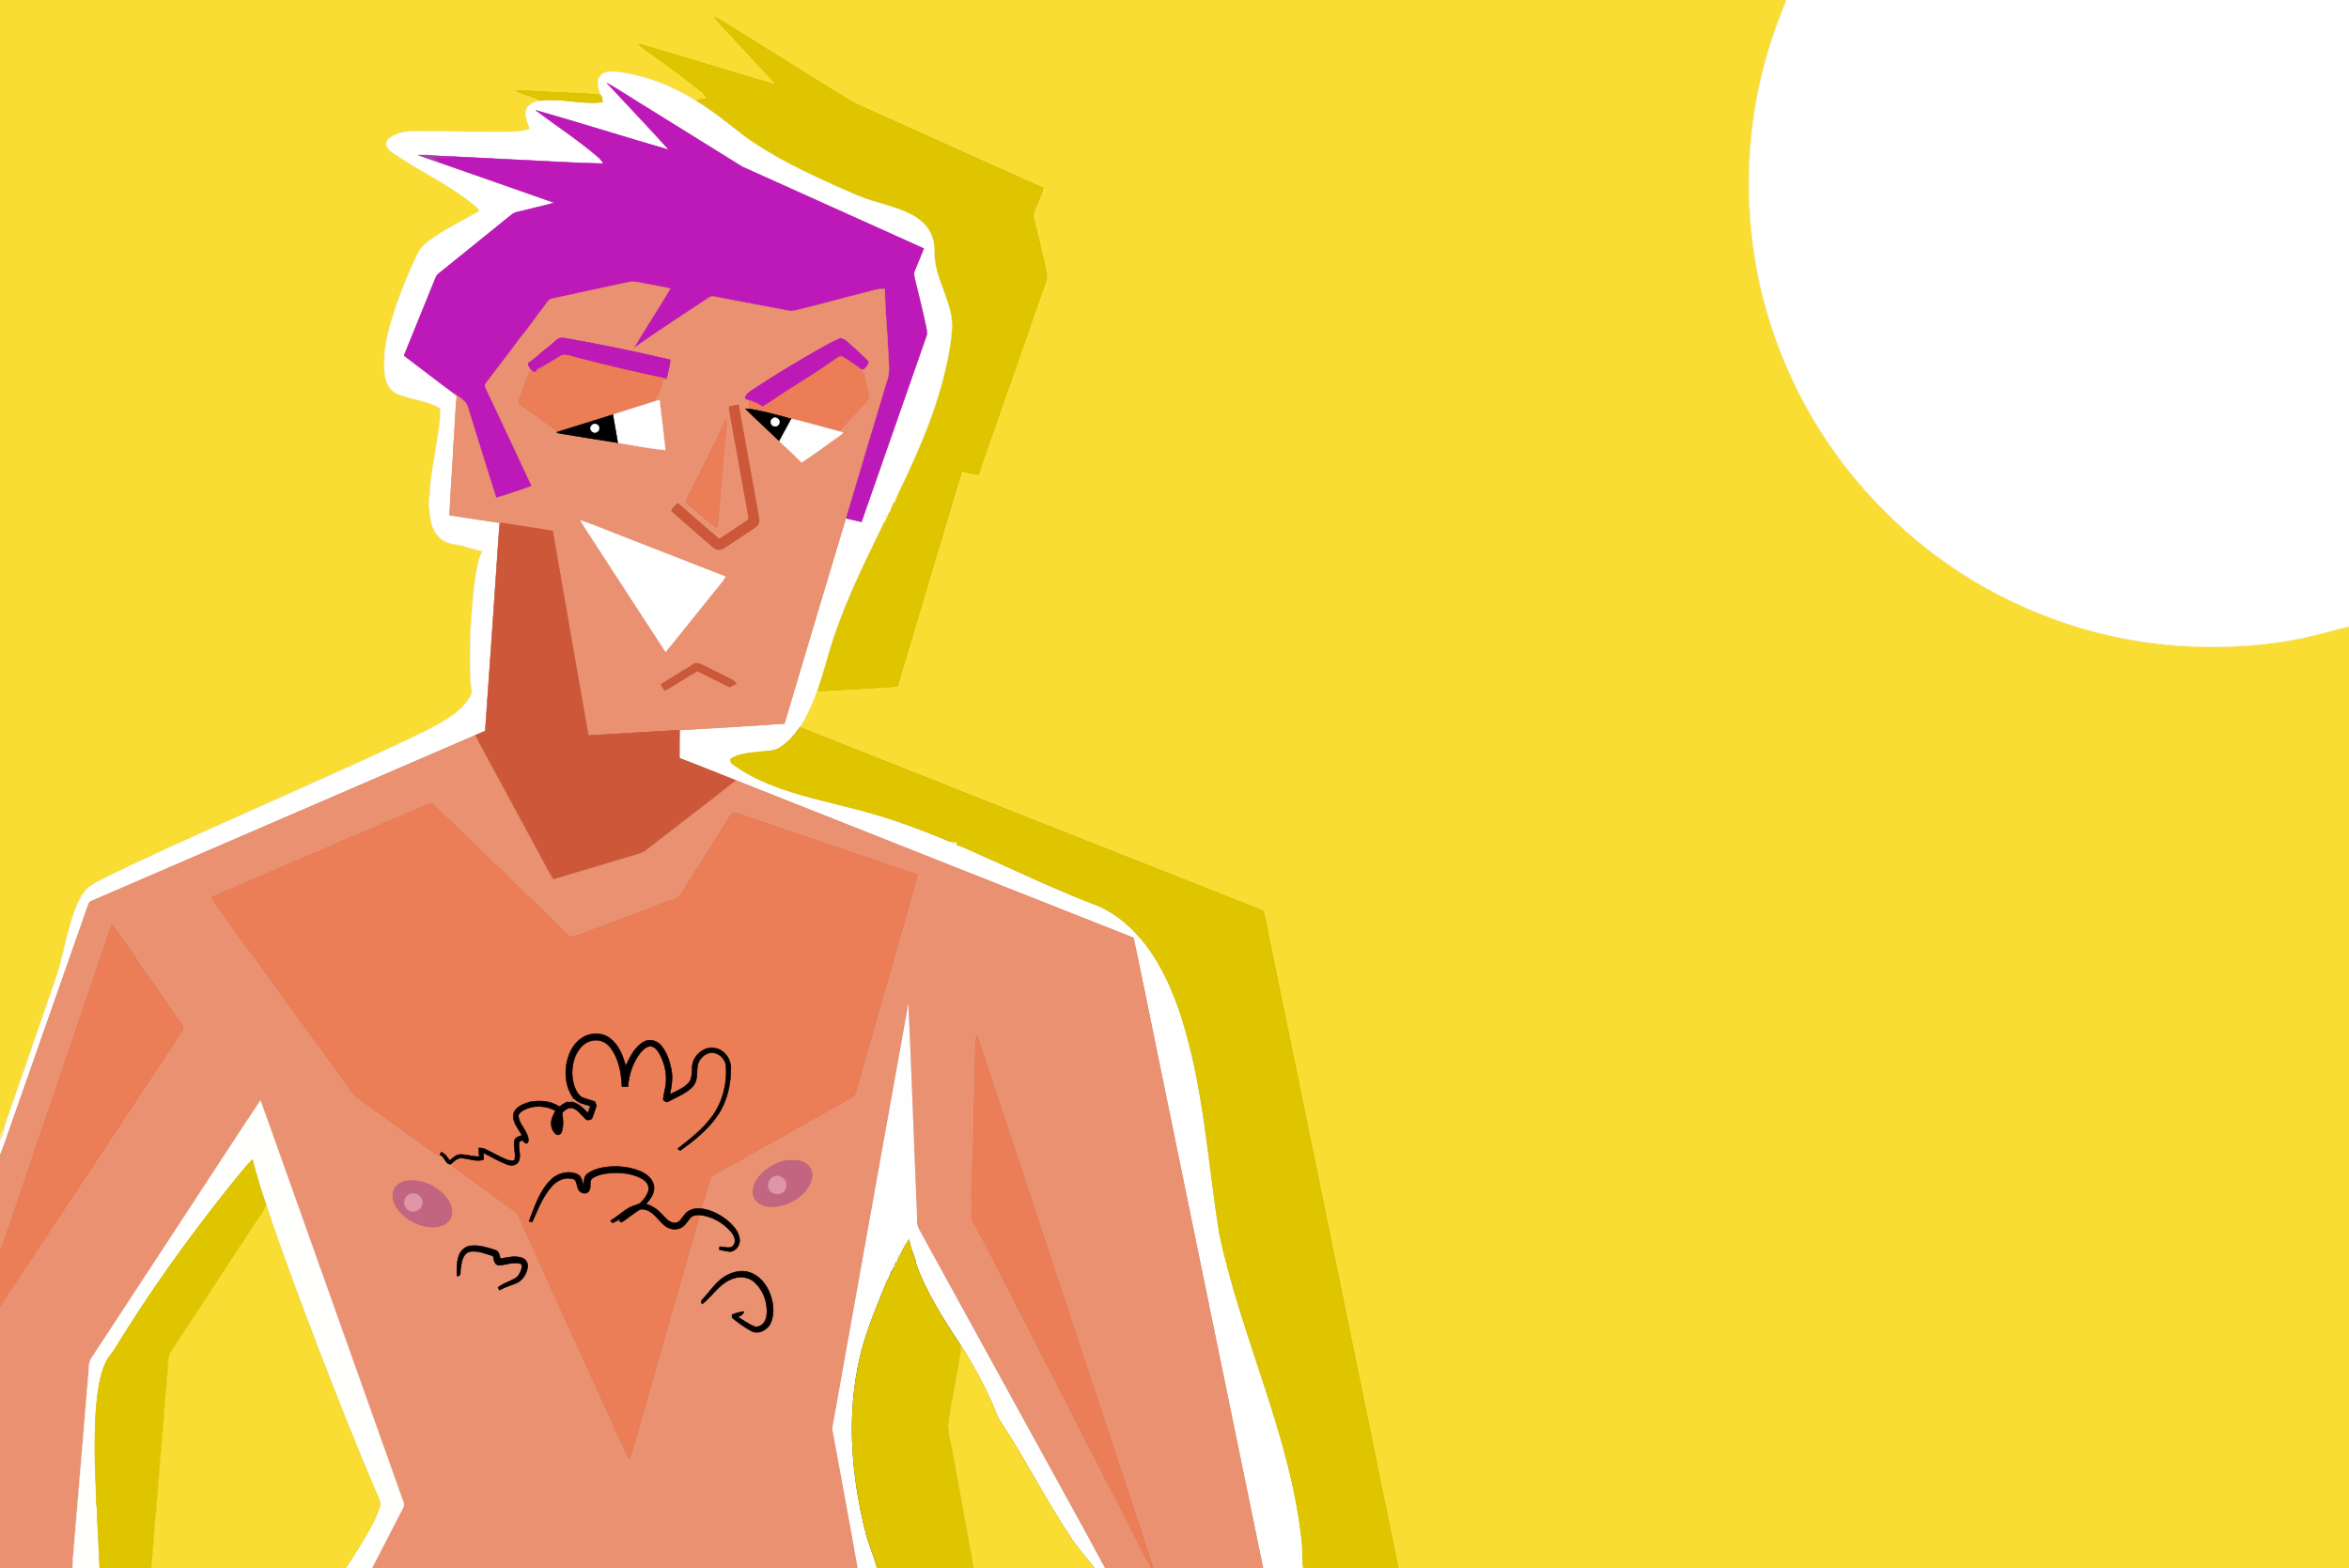 <?xml version="1.0" encoding="utf-8"?>

<!DOCTYPE svg PUBLIC "-//W3C//DTD SVG 1.1//EN" "http://www.w3.org/Graphics/SVG/1.1/DTD/svg11.dtd">
<svg version="1.1" id="Layer_1" xmlns="http://www.w3.org/2000/svg" xmlns:xlink="http://www.w3.org/1999/xlink" x="0px" y="0px"
	 viewBox="0 0 1920 1282" enable-background="new 0 0 1920 1282" xml:space="preserve">
<rect x="0" y="0" width="1920" height="1282" fill="#333333" stroke="none"/>
<g>
	<path fill="#F9DD33" stroke="#F9DD33" stroke-width="0.4" d="M0,0h1460.19c-6.7,16.82-13.07,33.81-17.64,51.35
		c-13.65,50.56-16.58,103.95-8.75,155.7c11.72,78.72,49.27,153.38,105.63,209.58C1609.1,487.89,1708.25,529.55,1807.97,528.62
		c24.79,0.34,49.57-2.13,73.88-6.96c12.8-2.84,25.39-6.56,38.15-9.6V1282h-777.05c-34.32-167.99-68.86-335.94-103.3-503.91
		c-2.5-11.15-4.16-22.5-7.17-33.54c-81.76-32.21-163.37-64.79-245.15-96.97c-44.47-17.9-89.19-35.2-133.67-53.1
		c6.49-10.1,11.16-21.26,15.07-32.57c0.03,0.76,0.1,2.27,0.14,3.03c15.73-0.65,31.44-1.82,47.16-2.69
		c5.86-0.44,11.78-0.39,17.59-1.43c10.35-34.99,20.9-69.92,31.32-104.89c7.23-23.54,13.88-47.26,21.28-70.75
		c4.47,0.99,8.92,2.1,13.47,2.73c17.68-50.4,35.17-100.87,52.86-151.27c1.04-3.23,2.55-6.36,3.08-9.74
		c0.17-3.06-0.74-6.05-1.32-9.03c-3.05-13.33-6.3-26.62-9.5-39.91c-1.03-3.19,0.93-6.17,2.08-9.03c2.08-5.01,4.48-9.92,5.85-15.19
		c-51.71-23.01-103.23-46.5-154.88-69.62c-27.9-16.99-55.44-34.56-83.27-51.67c-10.24-6.15-20-13.12-30.62-18.6
		c5.29,7.63,12.45,13.67,18.49,20.69c4.45,5.22,9.6,9.8,14.03,15.06c5.73,6.55,12.14,12.49,17.57,19.32
		c-6.18-1.09-12.05-3.33-18.07-4.98c-21.43-6.55-42.94-12.84-64.38-19.35c-10.01-2.71-19.75-6.46-29.91-8.56
		c4.71,4.55,10.41,7.85,15.69,11.66c12.23,9.05,24.68,17.82,36.35,27.58c1.94,1.53,3.31,3.6,4.45,5.75
		c-3.04,0.43-6.6-0.51-9.12,1.64c-20.2-12.88-43.19-21.66-67.09-24.15c-4.32-0.31-9.63,0.52-12.05,4.55
		c-2.76,4.64-0.53,10.13,1.25,14.7c-12.34-1.63-24.81-1.55-37.21-2.32c-10.71-0.26-21.41-1.7-32.13-1.15
		c6.3,3.33,13.67,4.1,19.73,7.94c-4.38,1.1-10.22,2.64-11.42,7.67c-1.79,5.42,1.56,10.49,2.77,15.63c-3.88,1.21-7.88,2.1-11.95,2.09
		c-28,0.53-56-0.39-84-0.18c-6.48-0.07-13.1,1.6-18.47,5.31c-2.47,1.67-3.88,5.25-1.81,7.81c3.41,4.63,8.85,7.05,13.48,10.22
		c19.51,12.58,40.83,22.57,58.52,37.8c1.21,1.18,2.92,2.24,3.04,4.1c-12.49,7.24-25.61,13.49-37.56,21.64
		c-4.75,3.4-9.73,7.04-12.42,12.39c-6.84,14.01-12.78,28.46-17.91,43.19c-4.25,12.75-8.19,25.75-9.52,39.17
		c-0.01,9.04-1.57,18.98,3.66,26.99c2.08,3.98,6.31,6,10.38,7.35c10.38,3.28,21.51,4.68,31.12,10.09c0.68,3.12,0.25,6.36,0.11,9.53
		c-1.88,18.13-5.95,35.96-7.91,54.08c-0.07,5.32-1.09,10.59-1.08,15.91c0.86,9.05,1.36,19.34,8.4,26.03
		c4.74,5.14,12.02,5.87,18.54,6.81c5.56,2.13,11.35,3.43,17.16,4.7c-3.39,4.77-4.11,10.72-5.16,16.33c-3,16.56-3.76,33.4-5.03,50.15
		c-0.24,12.98-0.38,25.97,0.08,38.95c0.03,3.72,1.46,7.37,0.96,11.1c-5.02,10.72-14.97,17.95-24.99,23.66
		c-17.19,9.68-35.3,17.59-53.13,25.99c-39.11,17.86-78.42,35.28-117.64,52.88c-35.59,16.05-71.34,31.78-106.28,49.2
		c-4.82,2.57-10.03,4.87-13.64,9.13c-4.19,4.84-6.68,10.84-8.87,16.79c-7.02,18.95-9.41,39.23-16.38,58.19
		c-13.65,39.22-27.19,78.47-40.8,117.7c-1.35,2.46-2.73,4.9-3.82,7.5V0z"/>
	<path fill="#FFFFFF" stroke="#FFFFFF" stroke-width="0.4" d="M1460.19,0H1920v512.06c-12.76,3.04-25.35,6.76-38.15,9.6
		c-24.31,4.83-49.09,7.3-73.88,6.96c-99.72,0.93-198.87-40.73-268.54-111.99c-56.36-56.2-93.91-130.86-105.63-209.58
		c-7.83-51.75-4.9-105.14,8.75-155.7C1447.12,33.81,1453.49,16.82,1460.19,0z"/>
	<path fill="#DFC500" stroke="#DFC500" stroke-width="0.4" d="M583.97,13.85c10.62,5.48,20.38,12.45,30.62,18.6
		c27.83,17.11,55.37,34.68,83.27,51.67c51.65,23.12,103.17,46.61,154.88,69.62c-1.37,5.27-3.77,10.18-5.85,15.19
		c-1.15,2.86-3.11,5.84-2.08,9.03c3.2,13.29,6.45,26.58,9.5,39.91c0.58,2.98,1.49,5.97,1.32,9.03c-0.53,3.38-2.04,6.51-3.08,9.74
		c-17.69,50.4-35.18,100.87-52.86,151.27c-4.55-0.63-9-1.74-13.47-2.73c-7.4,23.49-14.05,47.21-21.28,70.75
		c-10.42,34.97-20.97,69.9-31.32,104.89c-5.81,1.04-11.73,0.99-17.59,1.43c-15.72,0.87-31.43,2.04-47.16,2.69
		c-0.04-0.76-0.11-2.27-0.14-3.03c3.44-9.87,6.19-19.94,9.1-29.97c9.71-32.52,24.31-63.27,39.16-93.7c2.02-4.31,4.51-8.42,5.9-13
		c0.04,0.44,0.09,0.88,0.16,1.33c1.58-2.97,2.98-6.02,3.87-9.29c0.05,0.43,0.11,0.87,0.19,1.31c1.08-3.19,2.58-6.22,3.76-9.38
		c0.09,0.48,0.17,0.97,0.26,1.47c3.38-9.62,8.69-18.44,12.63-27.84c10.46-22.93,19.96-46.39,26.45-70.78
		c3.83-14.75,7.17-29.76,7.91-45.03c0.21-19.17-11.81-35.52-14.01-54.24c-0.93-5.93,0.19-12.12-1.85-17.88
		c-2.25-8.36-8.86-14.75-16.21-18.88c-10.37-5.66-21.95-8.37-33.14-11.86c-9.86-2.91-19.12-7.46-28.54-11.5
		c-26.23-11.81-52.45-24.26-75.86-41.15c-12.85-10.01-25.5-20.37-39.44-28.86c2.52-2.15,6.08-1.21,9.12-1.64
		c-1.14-2.15-2.51-4.22-4.45-5.75c-11.67-9.76-24.12-18.53-36.35-27.58c-5.28-3.81-10.98-7.11-15.69-11.66
		c10.16,2.1,19.9,5.85,29.91,8.56c21.44,6.51,42.95,12.8,64.38,19.35c6.02,1.65,11.89,3.89,18.07,4.98
		c-5.43-6.83-11.84-12.77-17.57-19.32c-4.43-5.26-9.58-9.84-14.03-15.06C596.42,27.52,589.26,21.48,583.97,13.85z"/>
	<path fill="#FFFFFF" stroke="#FFFFFF" stroke-width="0.4" d="M489.93,63.06c2.42-4.03,7.73-4.86,12.05-4.55
		c23.9,2.49,46.89,11.27,67.09,24.15c13.94,8.49,26.59,18.85,39.44,28.86c23.41,16.89,49.63,29.34,75.86,41.15
		c9.42,4.04,18.68,8.59,28.54,11.5c11.19,3.49,22.77,6.2,33.14,11.86c7.35,4.13,13.96,10.52,16.21,18.88
		c2.04,5.76,0.92,11.95,1.85,17.88c2.2,18.72,14.22,35.07,14.01,54.24c-0.74,15.27-4.08,30.28-7.91,45.03
		c-6.49,24.39-15.99,47.85-26.45,70.78c-3.94,9.4-9.25,18.22-12.63,27.84c-0.09-0.5-0.17-0.99-0.26-1.47
		c-1.18,3.16-2.68,6.19-3.76,9.38c-0.08-0.44-0.14-0.88-0.19-1.31c-0.89,3.27-2.29,6.32-3.87,9.29c-0.07-0.45-0.12-0.89-0.16-1.33
		c-1.39,4.58-3.88,8.69-5.9,13c-14.85,30.43-29.45,61.18-39.16,93.7c-2.91,10.03-5.66,20.1-9.1,29.97
		c-3.91,11.31-8.58,22.47-15.07,32.57c-4.38,6.51-9.65,12.65-16.42,16.77c-4.53,2.87-10.08,2.66-15.22,3.22
		c-8.42,1.12-17.46,1.21-24.87,5.92c0.27,1.38-0.1,3.2,1.42,3.98c12.15,9.16,26.21,15.43,40.49,20.49
		c20.57,7.12,41.9,11.68,62.94,17.16c24.89,6.5,49.14,15.31,72.82,25.33c2.38,1.1,5.05,0.87,7.61,1.11
		c0.01,0.77-0.13,1.55-0.68,2.13c3.92,0.99,7.5,2.91,11.21,4.49c32.9,14.4,65.25,30.11,98.73,43.16
		c18.42,6.16,33.68,19.44,45.31,34.7c13.09,17.37,21.82,37.58,28.59,58.14c18.22,57.21,21.65,117.54,30.96,176.51
		c8.89,42.85,23.58,84.17,37.04,125.72c13.69,41.96,26.31,84.65,30.72,128.72c0.57,6.57-0.23,13.24,1.07,19.76
		l-1.5,0.21h-31.52c-28.72-138.98-57.04-278.06-85.63-417.08c-6.81-32.74-13.24-65.57-20.27-98.26
		c-108.3-42.79-216.56-85.71-324.81-128.65c-15.4-6.04-30.7-12.31-46.16-18.17c-0.04-7.7-0.04-15.4,0.4-23.09
		c28.43-1.65,56.87-3.26,85.27-5.3c16.59-55.97,33.35-111.9,50.17-167.8c4.25,1,8.51,2.01,12.8,2.93
		c17.72-50.76,35.45-101.53,53.17-152.3c0.69-2.09,0.1-4.31-0.24-6.41c-2.82-13.37-6.19-26.62-9.37-39.9
		c-0.51-2.23-1-4.66-0.02-6.84c2.38-6.02,5.05-11.92,7.39-17.96c-49.43-22.3-98.9-44.53-148.33-66.79
		c-28.61-17.69-57.13-35.52-85.71-53.25c-8.33-5.03-16.39-10.48-24.88-15.23c16.85,18.26,34.08,36.17,50.71,54.63
		c-36.36-10.49-72.43-21.99-108.83-32.33c16.88,12.73,34.69,24.28,50.75,38.07c1.87,1.52,3.32,3.45,4.58,5.5
		c-24.13-0.38-48.22-2.15-72.34-3.17c-21.77-1.09-43.53-2.31-65.31-3.25c-4.55-0.66-9.17-0.64-13.76-0.62
		c5.47,2.21,11.09,4.02,16.68,5.9c31.52,11.12,63.15,21.93,94.64,33.14c-10.31,2.89-20.79,5.09-31.16,7.74
		c-1.35,0.34-2.61,0.98-3.7,1.83c-19.93,16.12-39.85,32.25-59.82,48.32c-2.23,1.71-2.89,4.58-3.96,7.03
		c-8.06,20.01-16.31,39.94-24.36,59.96c13.56,10.21,26.92,20.7,40.59,30.77c0.86,0.82,1.72,1.67,2.57,2.52
		c-1.5,12.94-1.46,26.01-2.68,38.98c-0.76,19.43-2.54,38.8-3.26,58.23c13.5,1.92,26.94,4.16,40.42,6.11
		c0.1,1.27,0.18,2.54,0.25,3.83c-3.82,55.48-7.53,110.97-11.52,166.44c-2.74,1.19-5.48,2.38-8.22,3.56
		c-104.63,45.3-209.34,90.39-313.97,135.66c-1.38,0.49-1.87,1.93-2.34,3.18c-21.12,60.31-42.31,120.6-63.46,180.91
		c-2.94,7.89-5.28,16-8.64,23.73v-12.95c2.08-3.35,3.38-7.08,3.82-10.99c13.61-39.23,27.15-78.48,40.8-117.7
		c6.97-18.96,9.36-39.24,16.38-58.19c2.19-5.95,4.68-11.95,8.87-16.79c3.61-4.26,8.82-6.56,13.64-9.13
		c34.94-17.42,70.69-33.15,106.28-49.2c39.22-17.6,78.53-35.02,117.64-52.88c17.83-8.4,35.94-16.31,53.13-25.99
		c10.02-5.71,19.97-12.94,24.99-23.66c0.5-3.73-0.93-7.38-0.96-11.1c-0.46-12.98-0.32-25.97-0.08-38.95
		c1.27-16.75,2.03-33.59,5.03-50.15c1.05-5.61,1.77-11.56,5.16-16.33c-5.81-1.27-11.6-2.57-17.16-4.7
		c-6.52-0.94-13.8-1.67-18.54-6.81c-7.04-6.69-7.54-16.98-8.4-26.03c-0.01-5.32,1.01-10.59,1.08-15.91
		c1.96-18.12,6.03-35.95,7.91-54.08c0.14-3.17,0.57-6.41-0.11-9.53c-9.61-5.41-20.74-6.81-31.12-10.09
		c-4.07-1.35-8.3-3.37-10.38-7.35c-5.23-8.01-3.67-17.95-3.66-26.99c1.33-13.42,5.27-26.42,9.52-39.17
		c5.13-14.73,11.07-29.18,17.91-43.19c2.69-5.35,7.67-8.99,12.42-12.39c11.95-8.15,25.07-14.4,37.56-21.64
		c-0.12-1.86-1.83-2.92-3.04-4.1c-17.69-15.23-39.01-25.22-58.52-37.8c-4.63-3.17-10.07-5.59-13.48-10.22
		c-2.07-2.56-0.66-6.14,1.81-7.81c5.37-3.71,11.99-5.38,18.47-5.31c28-0.21,56,0.71,84,0.18c4.07,0.01,8.07-0.88,11.95-2.09
		c-1.21-5.14-4.56-10.21-2.77-15.63c1.2-5.03,7.04-6.57,11.42-7.67c17.01-2.29,33.93,3.35,50.95,1.2c-0.2-1.94-0.54-3.88-1.34-5.67
		C489.4,73.19,487.17,67.7,489.93,63.06 M724.01,421.14l-0.54,0.81C723.87,424.42,726.27,420.99,724.01,421.14 M778.49,689.17
		l0.18,0.93C780.55,691.66,780.15,687.65,778.49,689.17z"/>
	<path fill="#BD19B8" stroke="#BD19B8" stroke-width="0.4" d="M496.14,67.9c8.49,4.75,16.55,10.2,24.88,15.23
		c28.58,17.73,57.1,35.56,85.71,53.25c49.43,22.26,98.9,44.49,148.33,66.79c-2.34,6.04-5.01,11.94-7.39,17.96
		c-0.98,2.18-0.49,4.61,0.02,6.84c3.18,13.28,6.55,26.53,9.37,39.9c0.34,2.1,0.93,4.32,0.24,6.41
		c-17.72,50.77-35.45,101.54-53.17,152.3c-4.29-0.92-8.55-1.93-12.8-2.93c10.99-37.13,22.1-74.23,33.25-111.31
		c3.25-7.73,1.65-16.25,1.38-24.35c-0.66-17.21-2.67-34.35-2.72-51.59c-5.25-0.66-10.26,1.32-15.27,2.53
		c-18.92,4.71-37.67,10.07-56.62,14.65c-2.4,0.58-4.91,0.93-7.34,0.38c-20.21-3.86-40.44-7.62-60.64-11.51
		c-2.97-0.67-5.2,1.89-7.52,3.27c-19.34,12.93-38.97,25.44-57.88,38.99c9.59-16.46,20.15-32.34,29.88-48.72
		c-6.53-1.68-13.22-2.6-19.82-3.96c-4.95-0.81-9.99-2.6-15-1.2c-20.31,4.53-40.7,8.69-61.02,13.17
		c-4.02,0.34-5.41,4.59-7.74,7.22c-6.32,7.77-11.65,16.28-18.16,23.89c-9.43,12.85-19.29,25.36-28.86,38.1
		c-1.37,1.29-0.76,2.97-0.01,4.41c12.46,26.54,25.04,53.04,37.36,79.64c-4.64,2-9.5,3.39-14.28,4.99
		c-4.94,1.61-9.77,3.59-14.89,4.61c-7.76-24.47-15.33-49-22.92-73.52c-1.49-5.78-7.3-8.55-11.66-11.92
		c-13.67-10.07-27.03-20.56-40.59-30.77c8.05-20.02,16.3-39.95,24.36-59.96c1.07-2.45,1.73-5.32,3.96-7.03
		c19.97-16.07,39.89-32.2,59.82-48.32c1.09-0.85,2.35-1.49,3.7-1.83c10.37-2.65,20.85-4.85,31.16-7.74
		c-31.49-11.21-63.12-22.02-94.64-33.14c-0.81-2.09-3.22-2.64-4.94-3.74c5.17-0.41,10.37,0.18,15.54-0.34
		c-4.51-0.38-9.11,0.07-13.52-1.2c21.78,0.94,43.54,2.16,65.31,3.25c24.12,1.02,48.21,2.79,72.34,3.17
		c-1.26-2.05-2.71-3.98-4.58-5.5c-16.06-13.79-33.87-25.34-50.75-38.07c36.4,10.34,72.47,21.84,108.83,32.33
		C530.22,104.07,512.99,86.16,496.14,67.9z"/>
	<path fill="#DFC401" stroke="#DFC401" stroke-width="0.4" d="M421.84,74.29c10.72-0.55,21.42,0.89,32.13,1.15
		c12.4,0.77,24.87,0.69,37.21,2.32c0.8,1.79,1.14,3.73,1.34,5.67c-17.02,2.15-33.94-3.49-50.95-1.2
		C435.51,78.39,428.14,77.62,421.84,74.29z"/>
	<path fill="#AB41A7" stroke="#AB41A7" stroke-width="0.4" d="M341.94,126.73c4.59-0.02,9.21-0.04,13.76,0.62
		c4.41,1.27,9.01,0.82,13.52,1.2c-5.17,0.52-10.37-0.07-15.54,0.34c1.72,1.1,4.13,1.65,4.94,3.74
		C353.03,130.75,347.41,128.94,341.94,126.73z"/>
	<path fill="#EA9171" stroke="#EA9171" stroke-width="0.4" d="M452.01,244c20.32-4.48,40.71-8.64,61.02-13.17
		c5.01-1.4,10.05,0.39,15,1.2c6.6,1.36,13.29,2.28,19.82,3.96c-9.73,16.38-20.29,32.26-29.88,48.72
		c18.91-13.55,38.54-26.06,57.88-38.99c2.32-1.38,4.55-3.94,7.52-3.27c20.2,3.89,40.43,7.65,60.64,11.51
		c2.43,0.55,4.94,0.2,7.34-0.38c18.95-4.58,37.7-9.94,56.62-14.65c5.01-1.21,10.02-3.19,15.27-2.53
		c0.05,17.24,2.06,34.38,2.72,51.59c0.27,8.1,1.87,16.62-1.38,24.35c-11.15,37.08-22.26,74.18-33.25,111.31
		c-16.82,55.9-33.58,111.83-50.17,167.8c-28.4,2.04-56.84,3.65-85.27,5.3c-0.44,7.69-0.44,15.39-0.4,23.09l-0.55-0.23
		c-0.47-7.57,0.47-15.14,0.1-22.71c-24.75,1.4-49.48,2.95-74.23,4.37c-9.89-55.68-19.44-111.43-29.11-167.15
		c-14-2.49-28.12-4.22-42.13-6.68c-0.48,1.21-0.99,2.41-1.42,3.65c-0.07-1.29-0.15-2.56-0.25-3.83
		c-13.48-1.95-26.92-4.19-40.42-6.11c0.72-19.43,2.5-38.8,3.26-58.23c1.22-12.97,1.18-26.04,2.68-38.98
		c-0.85-0.85-1.71-1.7-2.57-2.52c4.36,3.37,10.17,6.14,11.66,11.92c7.59,24.52,15.16,49.05,22.92,73.52c5.12-1.02,9.95-3,14.89-4.61
		c4.78-1.6,9.64-2.99,14.28-4.99c-12.32-26.6-24.9-53.1-37.36-79.64c-0.75-1.44-1.36-3.12,0.01-4.41
		c9.57-12.74,19.43-25.25,28.86-38.1c6.51-7.61,11.84-16.12,18.16-23.89C446.6,248.59,447.99,244.34,452.01,244 M447.02,284.6
		c-5.31,3.8-9.56,8.99-15.31,12.19c-0.2,2.42,1.62,4.15,2.9,5.97c-2.41,1.18-2.69,4.04-3.66,6.25c-2.06,6.1-4.86,11.95-6.7,18.11
		c-0.91,1.9,0.69,3.41,2.12,4.4c10.2,6.87,19.83,14.53,30.06,21.37l-1.49,0.48c1.27,0.76,2.75,1,4.22,1.22
		c15.27,2.37,30.5,5.03,45.79,7.35c12.95,2.04,25.84,4.68,38.88,6.01c-1.45-13.64-3.1-27.27-4.81-40.88
		c-1.69,0.45-3.36,0.93-5.02,1.45c4.02-5.47,6.59-11.92,8.21-18.48c0.73-0.09,2.2-0.27,2.94-0.36l-0.37-0.07
		c1.04-5.15,2.68-10.2,3.12-15.46c-27.81-6.51-55.79-12.32-83.91-17.3c-2.32-0.46-4.74-0.84-7.08-0.34
		C453.33,278.85,450.54,282.18,447.02,284.6 M659.95,291c-15.2,8.9-30.28,18.04-44.95,27.8c-2.41,1.78-5.62,3.43-5.95,6.76
		c1.14,0.54,2.29,1.1,3.47,1.61c-0.64,2.43-0.5,4.91,0.57,7.19c-0.94-0.06-2.84-0.2-3.78-0.26c9.03,9.07,18.61,17.6,27.77,26.56
		c6.13,5.7,12.19,11.47,18.16,17.33c10.39-6.69,20.12-14.36,30.34-21.31c1.29-0.86,2.42-1.92,3.5-3.03
		c-1.18-0.36-2.36-0.71-3.53-1.05c5.46-6.55,12.02-12.07,17.37-18.72c2.05-2.58,4.84-4.58,6.5-7.47c1.63-3.86-0.87-7.68-1.48-11.46
		c-1.21-4.6-1-10.07-4.76-13.53c1.14,0.28,2.79,0.78,3.6-0.44c1.18-1.63,3.38-3.33,2.8-5.58c-5.34-5.67-11.41-10.61-17.08-15.95
		c-1.48-1.53-3.51-2.23-5.46-2.93C677.56,280.43,668.92,286.08,659.95,291 M596.35,332.44c-0.79,1.65,0.19,3.77,0.32,5.59
		c5.06,27.63,9.85,55.3,14.97,82.92c0.15,1.57,0.93,3.79-0.95,4.65c-7.61,5.03-15.14,10.2-22.82,15.13
		c-11.43-9.64-22.56-19.65-33.97-29.32c-1.98,1.86-3.96,3.78-5.11,6.29c11.48,9.97,22.99,19.89,34.44,29.89
		c2.3,2.18,6.21,2.24,8.69,0.3c8.44-5.52,16.79-11.2,25.23-16.74c2.35-1.46,3.81-4.43,3.22-7.18c-5.6-30.93-11.09-61.88-16.73-92.81
		C601.2,331.51,598.72,331.75,596.35,332.44 M586.01,358.95c-8.19,16.41-16.28,32.89-24.71,49.16c-0.14,0.71-0.42,2.13-0.56,2.84
		c8.21,6.69,16.11,13.76,24.48,20.25c0.83-0.93,1.72-1.86,1.61-3.22c0.83-14.01,2.51-27.95,3.4-41.96
		c1.48-11.7,1.65-23.52,3.39-35.19c0.36-2.62,0.3-5.28,0.02-7.9C590.44,347.92,588.62,353.65,586.01,358.95 M474.61,425.42
		c0.94,1.94,2.03,3.81,3.26,5.6c22.1,33.9,43.99,67.93,66.18,101.77c15.35-18.61,30.19-37.64,45.44-56.33
		c1.35-1.55,2.54-3.23,3.47-5.07c-28.13-10.91-56.22-21.93-84.33-32.91C497.27,434.16,486.09,429.37,474.61,425.42 M566.97,542.98
		c-8.93,5.43-17.8,10.97-26.71,16.43c0.74,1.36,1.46,2.75,2.35,4.04c0.68,1.67,2.4,0.02,3.4-0.38c8.02-4.77,15.77-10.01,23.93-14.53
		c8.95,4.2,17.67,8.83,26.58,13.11c1.63-1.12,3.4-2,5.25-2.69c-0.85-1.39-1.98-2.57-3.47-3.23c-8.15-4.24-16.42-8.26-24.67-12.31
		C571.58,542.39,569.01,541.38,566.97,542.98z"/>
	<path fill="#BD19B7" stroke="#BD19B7" stroke-width="0.4" d="M447.02,284.6c3.52-2.42,6.31-5.75,9.89-8.09
		c2.34-0.5,4.76-0.12,7.08,0.34c28.12,4.98,56.1,10.79,83.91,17.3c-0.44,5.26-2.08,10.31-3.12,15.46
		c-24.02-4.96-47.91-10.64-71.66-16.76c-4.64-1.01-9.33-3.43-14.13-2.35c-6.7,4.18-13.49,8.24-20.5,11.89
		c0.06,0.18,0.19,0.52,0.26,0.69c1.89-1.21,3.89-2.27,6.01-3.03c-2.5,1.54-4.95,3.31-7.78,4.2c-1.15,0.26-1.74-0.79-2.37-1.49
		c-1.28-1.82-3.1-3.55-2.9-5.97C437.46,293.59,441.71,288.4,447.02,284.6z"/>
	<path fill="#BC19B7" stroke="#BC19B7" stroke-width="0.4" d="M659.95,291c8.97-4.92,17.61-10.57,27.09-14.48
		c1.95,0.7,3.98,1.4,5.46,2.93c5.67,5.34,11.74,10.28,17.08,15.95c0.58,2.25-1.62,3.95-2.8,5.58c-0.81,1.22-2.46,0.72-3.6,0.44
		c-3.93-2.98-8.1-5.62-12.17-8.4c-1.52-0.85-3.23-2.3-5.04-1.38c-1.81,0.89-3.41,2.12-5.04,3.28c-15.79,11.4-32.81,20.92-48.81,32
		c-2.94,1.92-5.9,3.82-8.91,5.63c-3.15-2.55-7.01-3.85-10.69-5.38c-1.18-0.51-2.33-1.07-3.47-1.61c0.33-3.33,3.54-4.98,5.95-6.76
		C629.67,309.04,644.75,299.9,659.95,291z"/>
	<path fill="#EB7E57" stroke="#EB7E57" stroke-width="0.4" d="M438.49,302.39c7.01-3.65,13.8-7.71,20.5-11.89
		c4.8-1.08,9.49,1.34,14.13,2.35c23.75,6.12,47.64,11.8,71.66,16.76l0.37,0.07c-0.74,0.09-2.21,0.27-2.94,0.36
		c-1.62,6.56-4.19,13.01-8.21,18.48c-11.02,3.48-22.06,6.88-33.05,10.45c-14.86,4.58-29.65,9.38-44.52,13.92
		c-10.23-6.84-19.86-14.5-30.06-21.37c-1.43-0.99-3.03-2.5-2.12-4.4c1.84-6.16,4.64-12.01,6.7-18.11c0.97-2.21,1.25-5.07,3.66-6.25
		c0.63,0.7,1.22,1.75,2.37,1.49c2.83-0.89,5.28-2.66,7.78-4.2c-2.12,0.76-4.12,1.82-6.01,3.03
		C438.68,302.91,438.55,302.57,438.49,302.39z"/>
	<path fill="#EB7E57" stroke="#EB7E57" stroke-width="0.4" d="M680.93,294.92c1.63-1.16,3.23-2.39,5.04-3.28
		c1.81-0.92,3.52,0.53,5.04,1.38c4.07,2.78,8.24,5.42,12.17,8.4c3.76,3.46,3.55,8.93,4.76,13.53c0.61,3.78,3.11,7.6,1.48,11.46
		c-1.66,2.89-4.45,4.89-6.5,7.47c-5.35,6.65-11.91,12.17-17.37,18.72c-12.82-3.38-25.54-7.14-38.44-10.19
		c-0.21,0.35-0.63,1.04-0.84,1.38l0.68-1.3c-11.13-3.22-22.43-6.11-33.86-8.13c-1.07-2.28-1.21-4.76-0.57-7.19
		c3.68,1.53,7.54,2.83,10.69,5.38c3.01-1.81,5.97-3.71,8.91-5.63C648.12,315.84,665.14,306.32,680.93,294.92z"/>
	<path fill="#FFFFFF" stroke="#FFFFFF" stroke-width="0.4" d="M534,328.52c1.66-0.52,3.33-1,5.02-1.45
		c1.71,13.61,3.36,27.24,4.81,40.88c-13.04-1.33-25.93-3.97-38.88-6.01c-1.29-7.66-2.66-15.32-4-22.97
		C511.94,335.4,522.98,332,534,328.52z"/>
	<path fill="#CC5739" stroke="#CC5739" stroke-width="0.4" d="M596.35,332.44c2.37-0.69,4.85-0.93,7.29-1.28
		c5.64,30.93,11.13,61.88,16.73,92.81c0.59,2.75-0.87,5.72-3.22,7.18c-8.44,5.54-16.79,11.22-25.23,16.74
		c-2.48,1.94-6.39,1.88-8.69-0.3c-11.45-10-22.96-19.92-34.44-29.89c1.15-2.51,3.13-4.43,5.11-6.29
		c11.41,9.67,22.54,19.68,33.97,29.32c7.68-4.93,15.21-10.1,22.82-15.13c1.88-0.86,1.1-3.08,0.95-4.65
		c-5.12-27.62-9.91-55.29-14.97-82.92C596.54,336.21,595.56,334.09,596.35,332.44z"/>
	<path fill="#010000" stroke="#010000" stroke-width="0.4" d="M609.31,334.1c0.94,0.06,2.84,0.2,3.78,0.26
		c11.43,2.02,22.73,4.91,33.86,8.13l-0.68,1.3c-3.09,5.61-6.12,11.26-9.19,16.87C627.92,351.7,618.34,343.17,609.31,334.1
		 M631.33,342.37c-1.65,1.24-1.6,3.97-0.02,5.25c1.67,1.71,4.99,0.73,5.54-1.57C638.19,342.94,633.68,340,631.33,342.37z"/>
	<path fill="#010000" stroke="#010000" stroke-width="0.4" d="M456.43,352.89c14.87-4.54,29.66-9.34,44.52-13.92
		c1.34,7.65,2.71,15.31,4,22.97c-15.29-2.32-30.52-4.98-45.79-7.35c-1.47-0.22-2.95-0.46-4.22-1.22L456.43,352.89 M484.25,347.27
		c-1.38,0.97-2.09,2.99-1.03,4.47c1.21,2.71,5.76,2.18,6.34-0.73C490.67,348.03,486.62,345.19,484.25,347.27z"/>
	<path fill="#FDFFFE" stroke="#FDFFFE" stroke-width="0.4" d="M631.33,342.37c2.35-2.37,6.86,0.57,5.52,3.68
		c-0.55,2.3-3.87,3.28-5.54,1.57C629.73,346.34,629.68,343.61,631.33,342.37z"/>
	<path fill="#EB7E57" stroke="#EB7E57" stroke-width="0.4" d="M586.01,358.95c2.61-5.3,4.43-11.03,7.63-16.02
		c0.28,2.62,0.34,5.28-0.02,7.9c-1.74,11.67-1.91,23.49-3.39,35.19c-0.89,14.01-2.57,27.95-3.4,41.96c0.11,1.36-0.78,2.29-1.61,3.22
		c-8.37-6.49-16.27-13.56-24.48-20.25c0.14-0.71,0.42-2.13,0.56-2.84C569.73,391.84,577.82,375.36,586.01,358.95z"/>
	<path fill="#FFFEFE" stroke="#FFFEFE" stroke-width="0.4" d="M647.11,342.41c12.9,3.05,25.62,6.81,38.44,10.19
		c1.17,0.34,2.35,0.69,3.53,1.05c-1.08,1.11-2.21,2.17-3.5,3.03c-10.22,6.95-19.95,14.62-30.34,21.31
		c-5.97-5.86-12.03-11.63-18.16-17.33c3.07-5.61,6.1-11.26,9.19-16.87C646.48,343.45,646.9,342.76,647.11,342.41z"/>
	<path fill="#FEFEFF" stroke="#FEFEFF" stroke-width="0.4" d="M484.25,347.27c2.37-2.08,6.42,0.76,5.31,3.74
		c-0.58,2.91-5.13,3.44-6.34,0.73C482.16,350.26,482.87,348.24,484.25,347.27z"/>
	<path fill="#FFF9B3" stroke="#FFF9B3" stroke-width="0.4" d="M724.01,421.14c2.26-0.15-0.14,3.28-0.54,0.81L724.01,421.14z"/>
	<path fill="#FFFFFF" stroke="#FFFFFF" stroke-width="0.4" d="M474.61,425.42c11.48,3.95,22.66,8.74,34.02,13.06
		c28.11,10.98,56.2,22,84.33,32.91c-0.93,1.84-2.12,3.52-3.47,5.07c-15.25,18.69-30.09,37.72-45.44,56.33
		c-22.19-33.84-44.08-67.87-66.18-101.77C476.64,429.23,475.55,427.36,474.61,425.42z"/>
	<path fill="#CD5739" stroke="#CD5739" stroke-width="0.4" d="M408.15,431.09c0.43-1.24,0.94-2.44,1.42-3.65
		c14.01,2.46,28.13,4.19,42.13,6.68c9.67,55.72,19.22,111.47,29.11,167.15c24.75-1.42,49.48-2.97,74.23-4.37
		c0.37,7.57-0.57,15.14-0.1,22.71l0.55,0.23c15.46,5.86,30.76,12.13,46.16,18.17c-23.92,19-48.33,37.4-72.38,56.23
		c-2.11,1.75-4.51,3.14-7.16,3.88c-23.36,6.82-46.62,14.01-69.97,20.87c-6.36-10.53-11.67-21.66-17.75-32.35
		c-11.34-21.02-22.75-42-34.09-63.02c-3.93-7.53-8.31-14.82-11.89-22.53c2.74-1.18,5.48-2.37,8.22-3.56
		C400.62,542.06,404.33,486.57,408.15,431.09z"/>
	<path fill="#CB5839" stroke="#CB5839" stroke-width="0.4" d="M566.97,542.98c2.04-1.6,4.61-0.59,6.66,0.44
		c8.25,4.05,16.52,8.07,24.67,12.31c1.49,0.66,2.62,1.84,3.47,3.23c-1.85,0.69-3.62,1.57-5.25,2.69
		c-8.91-4.28-17.63-8.91-26.58-13.11c-8.16,4.52-15.91,9.76-23.93,14.53c-1,0.4-2.72,2.05-3.4,0.38c-0.89-1.29-1.61-2.68-2.35-4.04
		C549.17,553.95,558.04,548.41,566.97,542.98z"/>
	<path fill="#DFC500" stroke="#DFC500" stroke-width="0.4" d="M637.24,611.25c6.77-4.12,12.04-10.26,16.42-16.77
		c44.48,17.9,89.2,35.2,133.67,53.1c81.78,32.18,163.39,64.76,245.15,96.97c3.01,11.04,4.67,22.39,7.17,33.54
		c34.44,167.97,68.98,335.92,103.3,503.91H1063.88l1.5-0.21c-1.3-6.52-0.5-13.19-1.07-19.76
		c-4.41-44.07-17.03-86.76-30.72-128.72c-13.46-41.55-28.15-82.87-37.04-125.72c-9.31-58.97-12.74-119.3-30.96-176.51
		c-6.77-20.56-15.5-40.77-28.59-58.14c-11.63-15.26-26.89-28.54-45.31-34.7c-33.48-13.05-65.83-28.76-98.73-43.16
		c-3.71-1.58-7.29-3.5-11.21-4.49c0.55-0.58,0.69-1.36,0.68-2.13c-2.56-0.24-5.23-0.01-7.61-1.11
		c-23.68-10.02-47.93-18.83-72.82-25.33c-21.04-5.48-42.37-10.04-62.94-17.16c-14.28-5.06-28.34-11.33-40.49-20.49
		c-1.52-0.78-1.15-2.6-1.42-3.98c7.41-4.71,16.45-4.8,24.87-5.92C627.16,613.91,632.71,614.12,637.24,611.25z"/>
	<path fill="#EA9171" stroke="#EA9171" stroke-width="0.4" d="M74.44,736.75c104.63-45.27,209.34-90.36,313.97-135.66
		c3.58,7.71,7.96,15,11.89,22.53c11.34,21.02,22.75,42,34.09,63.02c6.08,10.69,11.39,21.82,17.75,32.35
		c23.35-6.86,46.61-14.05,69.97-20.87c2.65-0.74,5.05-2.13,7.16-3.88c24.05-18.83,48.46-37.23,72.38-56.23
		C709.9,680.95,818.16,723.87,926.46,766.66c7.03,32.69,13.46,65.52,20.27,98.26c28.59,139.02,56.91,278.1,85.63,417.08h-90.04
		c-2.02-8.94-5.81-17.32-8.17-26.16c-6.45-18.11-11.92-36.55-18.27-54.69c-26.51-81.03-53.59-161.84-80.18-242.84
		c-6.85-21.06-14.11-41.99-20.88-63.07c-5.74-16.06-10.2-32.56-16.29-48.48c-1.75,4.19-1.02,8.8-1.33,13.21
		c-0.53,13.02-0.02,26.07-0.91,39.08c-0.66,12.97-0.06,25.98-0.98,38.94c-0.4,18.69-1.51,37.36-1.12,56.07
		c0.11,4.18,3.11,7.41,4.84,11.01c3.12,6.46,6.79,12.63,9.88,19.1c5.88,10.85,10.92,22.13,17.08,32.83
		c6.83,14.91,15.19,29.06,22.16,43.91c14.39,27.71,28.56,55.54,42.64,83.41c4.65,7.88,8.38,16.24,12.52,24.39
		c13.13,24.16,24.76,49.12,37.85,73.29h-37.85c-18-33.66-36.68-66.96-54.98-100.46c-32.37-58.96-64.75-117.9-97.15-176.84
		c-2.35-4.51-1.29-9.81-1.73-14.69c-2.45-56.7-4.37-113.41-6.95-170.1c-20.55,113.65-40.68,227.38-61.13,341.04
		c-0.51,2.94-1.35,5.93-0.85,8.95c6.75,37.38,13.96,74.68,20.44,112.1H303.94c8.5-16.45,16.9-32.95,25.45-49.37
		c0.77-1.41,1.15-2.99,0.36-4.45c-33.96-95.35-67.84-190.74-101.74-286.12c-5.06-14.09-9.93-28.25-15.14-42.28
		c-19.61,29.22-38.62,58.84-57.98,88.23c-26.79,40.84-53.5,81.74-80.31,122.56c-2.45,4.02-1.79,8.94-2.31,13.43
		c-4.24,49.65-8.23,99.32-12.49,148.97c-0.25,3-0.39,6.01-0.53,9.03H0v-214.44C49.76,992.74,99.32,917.79,148.84,842.81
		c2.66-3.15-1.08-6.31-2.75-8.85c-10.48-14.6-20.45-29.55-30.84-44.22c-7.73-11.42-15.45-22.89-23.84-33.82
		c-3.56,8.87-5.74,18.23-9.39,27.08c-6.84,21.03-14.42,41.82-21.18,62.88C42.9,897.47,25.64,949.27,8,1000.96
		c-2.91,7.09-4.41,14.71-8,21.52v-77.91c3.36-7.73,5.7-15.84,8.64-23.73c21.15-60.31,42.34-120.6,63.46-180.91
		C72.57,738.68,73.06,737.24,74.44,736.75 M312.4,673.38c-2.67,1.36-5.3,2.81-8.11,3.89c-19.64,7.78-38.8,16.68-58.33,24.73
		c-8.68,3.63-17.18,7.66-25.96,11.02c-6.79,3.49-13.96,6.13-21.01,9.03c-8.44,4.46-17.85,6.87-26.05,11.76
		c1.9,3.13,3.75,6.32,6.06,9.18c17.8,24.53,35.58,49.08,53.5,73.51c4.21,6.65,9.35,12.64,13.92,19.05
		c10.87,15.12,21.84,30.19,32.7,45.33c3.95,4.77,6.94,10.31,11.17,14.84c13.63,10.46,27.95,19.99,41.61,30.39
		c9.35,6.02,17.82,13.34,27.34,19.09l0.41-1.05c4.06,1.33,4.29,7.78,8.82,7.6c0.26-0.26,0.8-0.79,1.06-1.05
		c0.2,1.49,0.78,2.91,2.08,3.81c3.13,2.93,7.1,4.73,10.37,7.5c10.79,7.88,21.61,15.73,32.41,23.6c3.68,2.51,8.11,4.78,9.72,9.24
		c20.31,44.98,40.77,89.9,61.22,134.82c9.47,20.95,18.86,41.94,28.65,62.74c2.92-3.92,3.43-8.96,4.85-13.5
		c9.43-32.98,18.97-65.92,28.24-98.93c1.65-7.11,4.67-13.82,6.02-21.01c6.07-20.1,11.29-40.45,17.45-60.54
		c0.54-1.71,0.48-3.54,0.44-5.29c9.89,0.59,19.27,5.77,25.9,13.01c2.64,3.02,5.46,7.72,2.82,11.57
		c-2.52,4.01-7.78,1.18-11.51,1.47c-0.04,0.61-0.12,1.84-0.16,2.46c3.01,0.44,5.97,1.32,9.03,1.52
		c4.71-0.69,8.03-5.57,7.48-10.19c-0.59-5.41-4.15-9.93-7.99-13.53c-6.59-5.87-14.7-10.46-23.59-11.45
		c3.22-7.99,4.97-16.48,7.59-24.67c0.81-2.05,3-2.96,4.77-4c19.35-10.51,38.35-21.65,57.62-32.29
		c18.32-10.87,37.46-20.37,55.56-31.57c4.44-14.03,8.09-28.41,12.29-42.56c12.87-45.92,26.55-91.62,39.07-137.62
		c-3.76-2.05-8.06-2.61-11.98-4.21c-37.71-12.92-75.45-25.77-113.17-38.68c-8.3-2.58-16.34-6.02-24.76-8.13
		c-0.31,0.11-0.92,0.35-1.22,0.46c-3.99,4.83-6.73,10.54-10.25,15.7c-7.24,11.18-13.95,22.71-21.45,33.72
		c-4,6.01-7.27,12.51-11.64,18.27c-1.27,1.99-3.66,2.51-5.73,3.24c-6.93,2.17-13.61,5.04-20.36,7.69
		c-8.83,3.01-17.52,6.44-26.28,9.66c-9.77,4.1-19.95,7.16-29.71,11.31c-2.01,0.71-4.06,1.76-6.25,1.59
		c-2.67-0.59-4.41-2.92-6.29-4.7c-8.51-8.47-16.98-16.98-25.58-25.35c-7.69-6.67-14.77-13.98-21.99-21.13
		c-8.07-8.27-16.96-15.68-24.93-24.05c-5.94-5.72-11.66-11.67-17.62-17.37c-6.35-5.26-11.97-11.29-17.91-16.98
		C339.22,661.82,326.03,668.17,312.4,673.38 M639.33,949.5c-7.65,2.29-14.65,6.96-19.58,13.25c-3.09,4.01-4.93,9.23-3.94,14.31
		c1.14,5.1,6.19,8.45,11.18,9.01c9.61,1.35,19.44-2.16,26.89-8.19c5.26-4.07,9.34-10.12,9.87-16.87c0.43-5.19-3.55-9.66-8.08-11.55
		C650.36,948.03,644.65,948.18,639.33,949.5 M332.35,965.42c-4.7,0.57-9.26,3.61-10.68,8.28c-1.4,4.72,0.13,9.9,2.83,13.88
		c6.18,8.52,16.05,14.3,26.52,15.42c5.6,0.39,11.98-0.53,15.82-5.07c3.79-4.46,2.8-11.16,0.08-15.9
		C359.73,970.72,345.77,963.53,332.35,965.42 M375.23,1026.05c-2.06,5.42-1.88,11.32-1.73,17.03
		c3.82,0.55,2.43-3.82,3.04-6.13c0.67-5.24,1.66-12.62,7.89-13.86c6.4-0.86,12.63,1.83,18.64,3.69
		c0.61,2.92,1.01,7.34,4.85,7.6c5.66-0.53,11.3-2.81,17.03-1.56c2.04,0.53,1.81,2.82,1.34,4.41
		c-0.96,3.01-2.34,6.27-5.28,7.83c-4.56,2.58-9.72,4.05-13.9,7.31c0.34,0.77,0.7,1.55,1.08,2.32
		c4.09-2.37,8.6-3.74,13-5.38c5.61-2.02,9.15-7.64,10.09-13.31c0.56-3.21-1.36-6.63-4.46-7.67c-5.82-2.12-12-0.33-17.86,0.6
		c-0.68-2.56-0.91-6.12-3.96-6.97c-6.44-2.16-13.2-4.24-20.08-3.6C380.54,1018.72,376.71,1021.97,375.23,1026.05
		 M591.81,1043.83c-7.19,4.75-11.75,12.24-17.59,18.37c-1.42,1.01-1.22,2.5-0.32,3.85c7.91-6.08,13.15-15.4,22.46-19.69
		c6.35-3.43,14.95-3.2,20.4,1.86c7.69,7.03,11.36,18.15,9.68,28.4c-0.77,4.33-4.56,8.67-9.31,7.94
		c-5.07-1.92-9.41-5.29-14.05-8.02c2.14-0.85,4.54-1.89,4.95-4.44c-3.34,0.38-6.57,1.37-9.7,2.56c0,0.62,0.01,1.86,0.02,2.48
		c4.86,4.06,10.1,7.73,15.62,10.87c6.09,3.28,13.78-0.98,16.17-7.02c3.35-8.22,1.83-17.66-1.67-25.58
		c-3.06-6.75-8.4-12.8-15.56-15.23C605.82,1037.69,597.94,1039.91,591.81,1043.83z"/>
	<path fill="#EB7E57" stroke="#EB7E57" stroke-width="0.4" d="M312.4,673.38c13.63-5.21,26.82-11.56,40.34-17.05
		c5.94,5.69,11.56,11.72,17.91,16.98c5.96,5.7,11.68,11.65,17.62,17.37c7.97,8.37,16.86,15.78,24.93,24.05
		c7.22,7.15,14.3,14.46,21.99,21.13c8.6,8.37,17.07,16.88,25.58,25.35c1.88,1.78,3.62,4.11,6.29,4.7
		c2.19,0.17,4.24-0.88,6.25-1.59c9.76-4.15,19.94-7.21,29.71-11.31c8.76-3.22,17.45-6.65,26.28-9.66
		c6.75-2.65,13.43-5.52,20.36-7.69c2.07-0.73,4.46-1.25,5.73-3.24c4.37-5.76,7.64-12.26,11.64-18.27
		c7.5-11.01,14.21-22.54,21.45-33.72c3.52-5.16,6.26-10.87,10.25-15.7c0.3-0.11,0.91-0.35,1.22-0.46
		c8.42,2.11,16.46,5.55,24.76,8.13c37.72,12.91,75.46,25.76,113.17,38.68c3.92,1.6,8.22,2.16,11.98,4.21
		c-12.52,46-26.2,91.7-39.07,137.62c-4.2,14.15-7.85,28.53-12.29,42.56c-18.1,11.2-37.24,20.7-55.56,31.57
		c-19.27,10.64-38.27,21.78-57.62,32.29c-1.77,1.04-3.96,1.95-4.77,4c-2.62,8.19-4.37,16.68-7.59,24.67
		c-4.79-0.53-10.16,0.72-13.18,4.75c-2.48,2.71-4.35,7.41-8.76,6.95c-4.53-0.38-7.34-4.5-10.36-7.39
		c-3.38-3.8-7.69-6.73-12.63-8.02c3.46-3.95,7.14-8.64,6.51-14.24c-0.52-6.1-5.89-10.27-11.1-12.57
		c-8.6-3.61-18.2-4.51-27.43-3.52c-5.69,0.75-11.62,2.13-16.18,5.82c-2.83,2.2-2.34,6.13-2.71,9.31c-1.27-3.23-1.68-7.57-5.2-9.21
		c-7.48-3.27-16.52-0.86-22.05,4.95c-9.08,9.14-12.87,21.8-17.45,33.51c0.64,0.16,1.93,0.48,2.57,0.64
		c4.68-10.21,8.62-21.17,16.38-29.54c4.15-4.62,10.64-7.61,16.85-5.7c3.33,0.6,2.87,4.74,4.03,7.17c0.62,3.59,5.3,6.02,8.36,3.63
		c3.34-2.69,0.65-7.8,2.95-10.91c4.97-3.69,11.44-4.39,17.43-4.84c8.47-0.27,17.44,0.8,24.74,5.42c3.16,1.9,5.39,5.84,4.19,9.54
		c-1.31,3.94-3.95,7.42-7.09,10.1c-2.99,1.46-6.39,1.96-9.22,3.78c-5.09,3.11-9.46,7.24-14.62,10.25c0.43,0.45,1.3,1.34,1.74,1.79
		c2.56-1.09,4.93-2.58,7.32-3.99c-0.5,0.63-1.5,1.88-2,2.5c0.54,0.24,1.6,0.71,2.13,0.95c3.41-2.14,6.46-4.81,9.83-7.01
		c2.57-1.69,5.14-4.48,8.53-3.46c7.2,1.34,10.98,8.2,16.1,12.67c3.66,3.44,9.46,4.65,14.03,2.35c3.73-1.91,5.39-6.01,8.31-8.78
		c1.62-1.48,3.94-1.53,6-1.76c0.04,1.75,0.1,3.58-0.44,5.29c-6.16,20.09-11.38,40.44-17.45,60.54
		c-1.35,7.19-4.37,13.9-6.02,21.01c-9.27,33.01-18.81,65.95-28.24,98.93c-1.42,4.54-1.93,9.58-4.85,13.5
		c-9.79-20.8-19.18-41.79-28.65-62.74c-20.45-44.92-40.91-89.84-61.22-134.82c-1.61-4.46-6.04-6.73-9.72-9.24
		c-10.8-7.87-21.62-15.72-32.41-23.6c-3.27-2.77-7.24-4.57-10.37-7.5c-1.3-0.9-1.88-2.32-2.08-3.81c1.87-1.73,3.88-3.49,6.42-4.08
		c6.38,0.05,12.88,3.41,19.2,1.42c0.65-1.85-0.09-3.81-0.2-5.66c6.39,3.11,12.49,6.87,19.16,9.41c3.21,1.37,7.75,1.28,9.66-2.11
		c2.7-5.14-0.67-11.02,0.71-16.36c0.85-0.48,1.76-0.84,2.66-1.2c1.02,1.34,2,3.05,4.01,2.34c1.58-2.44,0.36-5.47-0.71-7.85
		c-2.2-4.91-6.48-9.1-6.74-14.7c0.85-2.72,3.59-4.11,5.99-5.23c7.74-3.49,16.97-2.7,24.37,1.3c-1.6,3.13-3.42,6.33-3.53,9.95
		c-0.11,3.6,1.34,7.53,4.44,9.59c1.88,0.69,3.6-0.59,4.15-2.36c1.67-5,1.15-10.42,0.29-15.52c2.09-2.03,4.54-4.05,7.63-4.05
		c5.02,1,7.92,5.65,11.39,8.96c1.24,1.84,3.7,0.89,5.27,0.08c1.64-3.43,2.51-7.16,3.81-10.72c-0.41-1.12-0.82-2.22-1.22-3.32
		c-3.78-1.69-8.07-2.1-11.64-4.21c-4.03-3.6-5.71-9.1-6.64-14.25c-1.19-9.11,0.66-19.15,6.92-26.16
		c4.12-4.69,11.07-7.07,17.05-4.83c4.61,1.6,7.69,5.75,9.99,9.86c4.46,8.35,6.03,17.93,6.43,27.3c1.62,0,3.24,0.02,4.87,0.04
		c0.71-9.77,3.91-19.49,9.84-27.35c2.27-2.71,5.13-5.79,8.95-5.71c3.16,0.42,5.25,3.21,6.8,5.75c4.59,8.12,6.67,17.79,5.13,27.05
		c-0.51,3.63-1.75,7.14-1.91,10.83c1.04,1.12,2.73,2.7,4.29,1.52c6.77-3.76,14.43-6.46,19.84-12.21
		c3.84-4.13,3.36-10.06,3.72-15.25c0.18-5.01,3.59-9.71,8.16-11.65c6.91-2.95,14.69,2.96,15.32,10.07
		c1.07,15.04-3.03,30.66-12.38,42.62c-7.5,9.83-17.37,17.43-27.05,24.97c0.47,0.41,1.42,1.22,1.9,1.62
		c11.47-8.19,22.83-17.15,30.78-28.96c7.69-11.28,10.79-25.15,10.72-38.65c0.04-7.3-5.05-14.52-12.34-16.03
		c-8.19-2.1-16.57,4.13-18.74,11.91c-1.47,5.29,0.42,11.59-3.25,16.2c-4.19,4.54-10.15,6.76-15.51,9.58
		c1.44-6.89,2.59-14.04,1.07-21.02c-1.45-6.77-3.72-13.68-8.29-19.01c-3.28-3.87-9.07-5.7-13.71-3.18
		c-7.77,4.06-11.57,12.43-15.19,19.95c-2.24-8.49-5.72-17.34-13.01-22.76c-4.88-3.79-11.58-4.3-17.38-2.69
		c-7.35,2.21-12.81,8.48-15.6,15.44c-4.78,12.01-4.19,26.77,3.9,37.25c-1.88,0.69-3.78,1.37-5.64,2.13c-2.36,0.92-4.4,2.43-6.45,3.9
		c-7.01-4.73-16.05-5.36-24.16-3.87c-5.17,1.52-11.26,3.8-13.29,9.28c-1.56,6.86,3.87,12.37,6.85,17.98
		c-2.3,0.97-5.55,1.54-6.2,4.41c-1.05,5.38,1.62,10.81,0.04,16.17c-2.16,0.09-4.4,0.27-6.41-0.68c-6.05-2.51-11.71-5.86-17.63-8.64
		c-1.56-0.84-3.34-0.84-5.04-0.92c-0.08,2.4,0.08,4.79,0.33,7.18c-4.99-0.11-9.82-1.48-14.77-1.84c-3.84-0.18-6.72,2.71-9.44,4.98
		c-1.8-2.78-3.8-5.57-6.95-6.91c-0.23,0.59-0.69,1.77-0.92,2.35l-0.41,1.05c-9.52-5.75-17.99-13.07-27.34-19.09
		c-13.66-10.4-27.98-19.93-41.61-30.39c-4.23-4.53-7.22-10.07-11.17-14.84c-10.86-15.14-21.83-30.21-32.7-45.33
		c-4.57-6.41-9.71-12.4-13.92-19.05c-17.92-24.43-35.7-48.98-53.5-73.51c-2.31-2.86-4.16-6.05-6.06-9.18
		c8.2-4.89,17.61-7.3,26.05-11.76c7.05-2.9,14.22-5.54,21.01-9.03c8.78-3.36,17.28-7.39,25.96-11.02
		c19.53-8.05,38.69-16.95,58.33-24.73C307.1,676.19,309.73,674.74,312.4,673.38z"/>
	<path fill="#FEF7A9" stroke="#FEF7A9" stroke-width="0.4" d="M778.49,689.17c1.66-1.52,2.06,2.49,0.18,0.93L778.49,689.17z"/>
	<path fill="#EB7E57" stroke="#EB7E57" stroke-width="0.4" d="M91.41,755.92c8.39,10.93,16.11,22.4,23.84,33.82
		c10.39,14.67,20.36,29.62,30.84,44.22c1.67,2.54,5.41,5.7,2.75,8.85C99.32,917.79,49.76,992.74,0,1067.56V1022.48
		c3.59-6.81,5.09-14.43,8-21.52C25.64,949.27,42.9,897.47,60.84,845.88c6.76-21.06,14.34-41.85,21.18-62.88
		C85.67,774.15,87.85,764.79,91.41,755.92z"/>
	<path fill="#040000" stroke="#040000" stroke-width="0.4" d="M481.03,845.94c5.8-1.61,12.5-1.1,17.38,2.69
		c7.29,5.42,10.77,14.27,13.01,22.76c3.62-7.52,7.42-15.89,15.19-19.95c4.64-2.52,10.43-0.69,13.71,3.18
		c4.57,5.33,6.84,12.24,8.29,19.01c1.52,6.98,0.37,14.13-1.07,21.02c5.36-2.82,11.32-5.04,15.51-9.58
		c3.67-4.61,1.78-10.91,3.25-16.2c2.17-7.78,10.55-14.01,18.74-11.91c7.29,1.51,12.38,8.73,12.34,16.03
		c0.07,13.5-3.03,27.37-10.72,38.65c-7.95,11.81-19.31,20.77-30.78,28.96c-0.48-0.4-1.43-1.21-1.9-1.62
		c9.68-7.54,19.55-15.14,27.05-24.97c9.35-11.96,13.45-27.58,12.38-42.62c-0.63-7.11-8.41-13.02-15.32-10.07
		c-4.57,1.94-7.98,6.64-8.16,11.65c-0.36,5.19,0.12,11.12-3.72,15.25c-5.41,5.75-13.07,8.45-19.84,12.21
		c-1.56,1.18-3.25-0.4-4.29-1.52c0.16-3.69,1.4-7.2,1.91-10.83c1.54-9.26-0.54-18.93-5.13-27.05c-1.55-2.54-3.64-5.33-6.8-5.75
		c-3.82-0.08-6.68,3-8.95,5.71c-5.93,7.86-9.13,17.58-9.84,27.35c-1.63-0.02-3.25-0.04-4.87-0.04c-0.4-9.37-1.97-18.95-6.43-27.3
		c-2.3-4.11-5.38-8.26-9.99-9.86c-5.98-2.24-12.93,0.14-17.05,4.83c-6.26,7.01-8.11,17.05-6.92,26.16
		c0.93,5.15,2.61,10.65,6.64,14.25c3.57,2.11,7.86,2.52,11.64,4.21c0.4,1.1,0.81,2.2,1.22,3.32c-1.3,3.56-2.17,7.29-3.81,10.72
		c-1.57,0.81-4.03,1.76-5.27-0.08c-3.47-3.31-6.37-7.96-11.39-8.96c-3.09,0-5.54,2.02-7.63,4.05c0.86,5.1,1.38,10.52-0.29,15.52
		c-0.55,1.77-2.27,3.05-4.15,2.36c-3.1-2.06-4.55-5.99-4.44-9.59c0.11-3.62,1.93-6.82,3.53-9.95c-7.4-4-16.63-4.79-24.37-1.3
		c-2.4,1.12-5.14,2.51-5.99,5.23c0.26,5.6,4.54,9.79,6.74,14.7c1.07,2.38,2.29,5.41,0.71,7.85c-2.01,0.71-2.99-1-4.01-2.34
		c-0.9,0.36-1.81,0.72-2.66,1.2c-1.38,5.34,1.99,11.22-0.71,16.36c-1.91,3.39-6.45,3.48-9.66,2.11c-6.67-2.54-12.77-6.3-19.16-9.41
		c0.11,1.85,0.85,3.81,0.2,5.66c-6.32,1.99-12.82-1.37-19.2-1.42c-2.54,0.59-4.55,2.35-6.42,4.08c-0.26,0.26-0.8,0.79-1.06,1.05
		c-4.53,0.18-4.76-6.27-8.82-7.6c0.23-0.58,0.69-1.76,0.92-2.35c3.15,1.34,5.15,4.13,6.95,6.91c2.72-2.27,5.6-5.16,9.44-4.98
		c4.95,0.36,9.78,1.73,14.77,1.84c-0.25-2.39-0.41-4.78-0.33-7.18c1.7,0.08,3.48,0.08,5.04,0.92c5.92,2.78,11.58,6.13,17.63,8.64
		c2.01,0.95,4.25,0.77,6.41,0.68c1.58-5.36-1.09-10.79-0.04-16.17c0.65-2.87,3.9-3.44,6.2-4.41c-2.98-5.61-8.41-11.12-6.85-17.98
		c2.03-5.48,8.12-7.76,13.29-9.28c8.11-1.49,17.15-0.86,24.16,3.87c2.05-1.47,4.09-2.98,6.45-3.9c6.97-1.69,12.31,3.81,16.68,8.33
		c0.51-1.59,1.03-3.15,1.55-4.72c-4.43-1.29-9.41-2.06-12.59-5.74c-8.09-10.48-8.68-25.24-3.9-37.25
		C468.22,854.42,473.68,848.15,481.03,845.94z"/>
	<path fill="#EB7E57" stroke="#EB7E57" stroke-width="0.4" d="M797.2,859.97c0.31-4.41-0.42-9.02,1.33-13.21
		c6.09,15.92,10.55,32.42,16.29,48.48c6.77,21.08,14.03,42.01,20.88,63.07c26.59,81,53.67,161.81,80.18,242.84
		c6.35,18.14,11.82,36.58,18.27,54.69c2.36,8.84,6.15,17.22,8.17,26.16h-1.16c-13.09-24.17-24.72-49.13-37.85-73.29
		c-4.14-8.15-7.87-16.51-12.52-24.39c-14.08-27.87-28.25-55.7-42.64-83.41c-6.97-14.85-15.33-29-22.16-43.91
		c-6.16-10.7-11.2-21.98-17.08-32.83c-3.09-6.47-6.76-12.64-9.88-19.1c-1.73-3.6-4.73-6.83-4.84-11.01
		c-0.39-18.71,0.72-37.38,1.12-56.07c0.92-12.96,0.32-25.97,0.98-38.94C797.18,886.04,796.67,872.99,797.2,859.97z"/>
	<path fill="#DB8062" stroke="#DB8062" stroke-width="0.4" d="M469.33,898.63c3.18,3.68,8.16,4.45,12.59,5.74
		c-0.52,1.57-1.04,3.13-1.55,4.72c-4.37-4.52-9.71-10.02-16.68-8.33C465.55,900,467.45,899.32,469.33,898.63z"/>
	<path fill="#FFFFFE" stroke="#FFFFFE" stroke-width="0.4" d="M154.89,988.01c19.36-29.39,38.37-59.01,57.98-88.23
		c5.21,14.03,10.08,28.19,15.14,42.28c33.9,95.38,67.78,190.77,101.74,286.12c0.79,1.46,0.41,3.04-0.36,4.45
		c-8.55,16.42-16.95,32.92-25.45,49.37h-21.65c3.85-5.12,7.03-10.71,10.54-16.06c6.36-10.61,13.04-21.19,17.18-32.91
		c2.03-4.89-1.13-9.54-2.95-13.91c-16.2-37.86-31.28-76.2-46.15-114.59c-14.98-39.64-30.14-79.24-43.41-119.49
		c-4.3-12.23-7.94-24.68-11.13-37.24c-6.66,6.56-12.13,14.24-18.16,21.38c-34.24,42.84-66.35,87.47-94.86,134.35
		c-2.25,3.35-5.2,6.26-6.83,10.01c-5.19,11.1-6.42,23.47-7.85,35.5c-1.5,21.62-1.45,43.35-0.32,64.99
		c0.12,6.64,0.13,13.29,0.96,19.9c0.51,16.03,1.62,32.04,2.16,48.07H59.25c0.14-3.02,0.28-6.03,0.53-9.03
		c4.26-49.65,8.25-99.32,12.49-148.97c0.52-4.49-0.14-9.41,2.31-13.43C101.39,1069.75,128.1,1028.85,154.89,988.01z"/>
	<path fill="#F7EC99" stroke="#F7EC99" stroke-width="0.4" d="M0,928.13c1.09-2.6,2.47-5.04,3.82-7.5
		c-0.44,3.91-1.74,7.64-3.82,10.99V928.13z"/>
	<path fill="#DFC500" stroke="#DFC500" stroke-width="0.4" d="M188.21,969.18c6.03-7.14,11.5-14.82,18.16-21.38
		c3.19,12.56,6.83,25.01,11.13,37.24c-1.25,3.9-3.64,7.24-5.94,10.58c-24.24,36.47-47.9,73.32-72.12,109.8
		c-1.46,2.29-1.63,5.08-1.87,7.72c-0.75,12.63-2.14,25.21-3.1,37.82c-0.68,13.03-2.19,26-3.23,39.01
		c-0.7,11.49-1.63,22.97-2.78,34.43c-0.61,6.92-0.82,13.88-1.85,20.77c-0.7,12.29-1.96,24.55-2.97,36.83H81.47
		c-0.54-16.03-1.65-32.04-2.16-48.07c-0.83-6.61-0.84-13.26-0.96-19.9c-1.13-21.64-1.18-43.37,0.32-64.99
		c1.43-12.03,2.66-24.4,7.85-35.5c1.63-3.75,4.58-6.66,6.83-10.01C121.86,1056.65,153.97,1012.02,188.21,969.18z"/>
	<path fill="#C26581" stroke="#C26581" stroke-width="0.4" d="M639.33,949.5c5.32-1.32,11.03-1.47,16.34-0.04
		c4.53,1.89,8.51,6.36,8.08,11.55c-0.53,6.75-4.61,12.8-9.87,16.87c-7.45,6.03-17.28,9.54-26.89,8.19
		c-4.99-0.56-10.04-3.91-11.18-9.01c-0.99-5.08,0.85-10.3,3.94-14.31C624.68,956.46,631.68,951.79,639.33,949.5 M634.32,961.4
		c-5.23,0.55-8.2,7.21-5.19,11.49c2.81,4.7,10.71,4.09,12.86-0.94C644.67,966.94,639.89,960.48,634.32,961.4z"/>
	<path fill="#040000" stroke="#040000" stroke-width="0.4" d="M479.83,959.78c4.56-3.69,10.49-5.07,16.18-5.82
		c9.23-0.99,18.83-0.09,27.43,3.52c5.21,2.3,10.58,6.47,11.1,12.57c0.63,5.6-3.05,10.29-6.51,14.24
		c4.94,1.29,9.25,4.22,12.63,8.02c3.02,2.89,5.83,7.01,10.36,7.39c4.41,0.46,6.28-4.24,8.76-6.95
		c3.02-4.03,8.39-5.28,13.18-4.75c8.89,0.99,17,5.58,23.59,11.45c3.84,3.6,7.4,8.12,7.99,13.53c0.55,4.62-2.77,9.5-7.48,10.19
		c-3.06-0.2-6.02-1.08-9.03-1.52c0.04-0.62,0.12-1.85,0.16-2.46c3.73-0.29,8.99,2.54,11.51-1.47c2.64-3.85-0.18-8.55-2.82-11.57
		c-6.63-7.24-16.01-12.42-25.9-13.01c-2.06,0.23-4.38,0.28-6,1.76c-2.92,2.77-4.58,6.87-8.31,8.78
		c-4.57,2.3-10.37,1.09-14.03-2.35c-5.12-4.47-8.9-11.33-16.1-12.67c-3.39-1.02-5.96,1.77-8.53,3.46c-3.37,2.2-6.42,4.87-9.83,7.01
		c-0.53-0.24-1.59-0.71-2.13-0.95c0.5-0.62,1.5-1.87,2-2.5c-2.39,1.41-4.76,2.9-7.32,3.99c-0.44-0.45-1.31-1.34-1.74-1.79
		c5.16-3.01,9.53-7.14,14.62-10.25c2.83-1.82,6.23-2.32,9.22-3.78c3.14-2.68,5.78-6.16,7.09-10.1c1.2-3.7-1.03-7.64-4.19-9.54
		c-7.3-4.62-16.27-5.69-24.74-5.42c-5.99,0.45-12.46,1.15-17.43,4.84c-2.3,3.11,0.39,8.22-2.95,10.91
		c-3.06,2.39-7.74-0.04-8.36-3.63c-1.16-2.43-0.7-6.57-4.03-7.17c-6.21-1.91-12.7,1.08-16.85,5.7
		c-7.76,8.37-11.7,19.33-16.38,29.54c-0.64-0.16-1.93-0.48-2.57-0.64c4.58-11.71,8.37-24.37,17.45-33.51
		c5.53-5.81,14.57-8.22,22.05-4.95c3.52,1.64,3.93,5.98,5.2,9.21C477.49,965.91,477,961.98,479.83,959.78z"/>
	<path fill="#DE96A7" stroke="#DE96A7" stroke-width="0.4" d="M634.32,961.4c5.57-0.92,10.35,5.54,7.67,10.55
		c-2.15,5.03-10.05,5.64-12.86,0.94C626.12,968.61,629.09,961.95,634.32,961.4z"/>
	<path fill="#C26581" stroke="#C26581" stroke-width="0.4" d="M332.35,965.42c13.42-1.89,27.38,5.3,34.57,16.61
		c2.72,4.74,3.71,11.44-0.08,15.9c-3.84,4.54-10.22,5.46-15.82,5.07c-10.47-1.12-20.34-6.9-26.52-15.42
		c-2.7-3.98-4.23-9.16-2.83-13.88C323.09,969.03,327.65,965.99,332.35,965.42 M334.32,976.46c-4.06,2.05-5.4,8-2.1,11.33
		c3.67,4.71,12.39,2.35,12.82-3.73C346.38,978.3,339.27,973.56,334.32,976.46z"/>
	<path fill="#DE96A7" stroke="#DE96A7" stroke-width="0.4" d="M334.32,976.46c4.95-2.9,12.06,1.84,10.72,7.6
		c-0.43,6.08-9.15,8.44-12.82,3.73C328.92,984.46,330.26,978.51,334.32,976.46z"/>
	<path fill="#F9DD33" stroke="#F9DD33" stroke-width="0.4" d="M217.5,985.04c13.27,40.25,28.43,79.85,43.41,119.49
		c14.87,38.39,29.95,76.73,46.15,114.59c1.82,4.37,4.98,9.02,2.95,13.91c-4.14,11.72-10.82,22.3-17.18,32.91
		c-3.51,5.35-6.69,10.94-10.54,16.06H123.64c1.01-12.28,2.27-24.54,2.97-36.83c1.03-6.89,1.24-13.85,1.85-20.77
		c1.15-11.46,2.08-22.94,2.78-34.43c1.04-13.01,2.55-25.98,3.23-39.01c0.96-12.61,2.35-25.19,3.1-37.82
		c0.24-2.64,0.41-5.43,1.87-7.72c24.22-36.48,47.88-73.33,72.12-109.8C213.86,992.28,216.25,988.94,217.5,985.04z"/>
	<path fill="#040000" stroke="#040000" stroke-width="0.4" d="M375.23,1026.05c1.48-4.08,5.31-7.33,9.69-7.69
		c6.88-0.64,13.64,1.44,20.08,3.6c3.05,0.85,3.28,4.41,3.96,6.97c5.86-0.93,12.04-2.72,17.86-0.6
		c3.1,1.04,5.02,4.46,4.46,7.67c-0.94,5.67-4.48,11.29-10.09,13.31c-4.4,1.64-8.91,3.01-13,5.38
		c-0.38-0.77-0.74-1.55-1.08-2.32c4.18-3.26,9.34-4.73,13.9-7.31c2.94-1.56,4.32-4.82,5.28-7.83
		c0.47-1.59,0.7-3.88-1.34-4.41c-5.73-1.25-11.37,1.03-17.03,1.56c-3.84-0.26-4.24-4.68-4.85-7.6
		c-6.01-1.86-12.24-4.55-18.64-3.69c-6.23,1.24-7.22,8.62-7.89,13.86c-0.61,2.31,0.78,6.68-3.04,6.13
		C373.35,1037.37,373.17,1031.47,375.23,1026.05z"/>
	<g>
		<path fill="none" d="M730.12,1034.3l-0.46,0.95c0.363,0.79,0.827,0.749,1.132,0.437
			c0.101-0.204,0.203-0.409,0.305-0.614C731.172,1034.613,730.944,1034.159,730.12,1034.3z"/>
		<path fill="none" d="M718.586,1062.728c1.57-3.885,3.157-7.762,4.728-11.64
			C721.743,1054.966,720.156,1058.843,718.586,1062.728z"/>
		<path fill="none" d="M729.69,1036.68c-0.014,0.336-0.032,0.826-0.05,1.327c0.18-0.362,0.362-0.729,0.546-1.097
			L729.69,1036.68z"/>
		<path fill="none" d="M728.98,1038.37c-0.694,1.88-1.56,3.702-2.316,5.564c0.719-1.411,1.603-3.174,2.555-5.082
			C729.14,1038.692,729.056,1038.521,728.98,1038.37z"/>
		<path fill="none" d="M705.769,1098.154c1.183-4.014,2.478-7.993,3.853-11.947
			C708.247,1090.16,706.952,1094.139,705.769,1098.154z"/>
		<path fill="none" d="M711.024,1082.262c0.95-2.624,1.932-5.239,2.935-7.846
			C712.955,1077.023,711.974,1079.638,711.024,1082.262z"/>
		<path fill="none" d="M731.69,1032.45c0.008,0.446,0.025,0.904,0.036,1.353c0.169-0.342,0.338-0.681,0.505-1.02
			L731.69,1032.45z"/>
		<path fill="none" d="M734.06,1026.12l-0.49,0.84C733.96,1029.44,736.29,1025.97,734.06,1026.12z"/>
		<path fill="none" d="M732.09,1030.34l-0.57,0.69C732.32,1033.29,734.25,1029.84,732.09,1030.34z"/>
		<path fill="none" d="M733.94,1029.17c-0.004,0.06-0.005,0.12-0.009,0.18c0.067-0.136,0.132-0.268,0.199-0.401
			C734.064,1029.021,734.01,1029.1,733.94,1029.17z"/>
		<path fill="none" d="M745.45,1022.49c0.466,1.607,1.135,3.038,1.743,4.449
			C746.717,1025.464,746.145,1023.946,745.45,1022.49z"/>
		<path fill="#FFFEFE" d="M848.33,1181.54c-32.37-58.96-64.75-117.9-97.15-176.84c-2.35-4.51-1.29-9.81-1.73-14.69
			c-2.45-56.7-4.37-113.41-6.95-170.1c-20.55,113.65-40.68,227.38-61.13,341.04c-0.51,2.94-1.35,5.93-0.85,8.95
			c6.75,37.38,13.96,74.68,20.44,112.1h15.93c-2.67-10.21-7.23-19.84-9.64-30.12c-11.5-46.1-15.37-94.94-4.66-141.57
			c0.926-4.093,1.997-8.142,3.179-12.156c1.183-4.014,2.478-7.993,3.853-11.947
			c0.459-1.318,0.926-2.633,1.401-3.945c0.95-2.624,1.932-5.239,2.935-7.846
			c1.504-3.91,3.058-7.803,4.628-11.688c1.57-3.885,3.157-7.762,4.728-11.64
			c0.524-1.293,1.046-2.585,1.566-3.878c0.022,0.121,0.724-1.196,1.784-3.276c0.756-1.862,1.622-3.684,2.316-5.564
			c0.076,0.151,0.16,0.322,0.239,0.482c0.139-0.28,0.279-0.56,0.421-0.845c0.018-0.5,0.036-0.99,0.05-1.327
			l0.495,0.229c0.201-0.405,0.404-0.813,0.607-1.222c-0.305,0.312-0.769,0.352-1.132-0.437l0.46-0.95
			c0.824-0.141,1.052,0.313,0.977,0.773c0.21-0.424,0.42-0.847,0.63-1.27c-0.011-0.449-0.029-0.907-0.036-1.353
			l0.542,0.332c0.586-1.183,1.159-2.341,1.7-3.433c0.003-0.06,0.005-0.12,0.009-0.18
			c0.07-0.07,0.124-0.149,0.19-0.221c1.624-3.278,2.92-5.882,3.29-6.559c1.64-3.24,3.53-6.34,5.6-9.32
			c0.71,3.16,1.49,6.31,2.43,9.42c0.695,1.456,1.267,2.974,1.743,4.449c0.763,1.772,1.426,3.511,1.437,5.521
			c8.48,24.35,22.77,45.98,36.77,67.42c10.13,15.99,19.28,32.63,26.73,50.04c1.64,3.96,3,8.08,5.37,11.7
			c20.86,31.63,37.8,65.65,58.9,97.13c5.7,8.03,12.26,15.39,18.19,23.25h8.72C885.31,1248.34,866.63,1215.04,848.33,1181.54
			z M731.52,1031.03l0.57-0.69C734.25,1029.84,732.32,1033.29,731.52,1031.03z M733.57,1026.96l0.49-0.84
			C736.29,1025.97,733.96,1029.44,733.57,1026.96z"/>
		<path fill="#DFC500" d="M747.193,1026.939c-0.608-1.411-1.278-2.842-1.743-4.449c-0.94-3.11-1.72-6.26-2.43-9.42
			c-2.07,2.98-3.96,6.08-5.6,9.32c-0.37,0.677-1.666,3.281-3.29,6.559c-0.066,0.133-0.131,0.265-0.199,0.401
			c-0.541,1.091-1.114,2.25-1.7,3.433c-0.168,0.339-0.336,0.679-0.505,1.02
			c-0.209,0.423-0.419,0.847-0.63,1.27c-0.102,0.205-0.203,0.41-0.305,0.614
			c-0.203,0.409-0.406,0.817-0.607,1.222c-0.183,0.369-0.365,0.735-0.546,1.097
			c-0.142,0.285-0.281,0.565-0.421,0.845c-0.951,1.909-1.836,3.672-2.555,5.082
			c-1.06,2.08-1.762,3.397-1.784,3.276c-0.519,1.293-1.042,2.586-1.566,3.878
			c-1.571,3.878-3.158,7.755-4.728,11.64c-1.57,3.885-3.123,7.778-4.628,11.688
			c-1.003,2.607-1.984,5.221-2.935,7.846c-0.475,1.312-0.943,2.627-1.401,3.945
			c-1.375,3.953-2.671,7.932-3.853,11.947c-1.183,4.014-2.253,8.063-3.179,12.156
			c-10.71,46.63-6.84,95.47,4.66,141.57c2.41,10.28,6.97,19.91,9.64,30.12h78.99c-5.31-29.9-11-59.72-16.36-89.61
			c-1.58-8.79-3.67-17.53-4.68-26.4c1.1-12.08,4.01-23.93,5.93-35.9c1.58-10.06,4.31-19.99,4.63-30.21
			c-14-21.44-28.29-43.07-36.77-67.42C748.619,1030.45,747.956,1028.711,747.193,1026.939z"/>
	</g>
	<path fill="#FFFEFE" stroke="#FEF8B1" stroke-width="0.4" d="M734.06,1026.12c2.23-0.15-0.1,3.32-0.49,0.84L734.06,1026.12z"/>
	<path fill="#FFFEFE" stroke="#FFFEFE" stroke-width="0.4" d="M732.09,1030.34c2.16-0.5,0.23,2.95-0.57,0.69L732.09,1030.34z"/>
	<path fill="#FFFEFE" stroke="#FFFEFE" stroke-width="0.4" d="M730.12,1034.3c2.04-0.35,0.46,2.95-0.46,0.95L730.12,1034.3z"/>
	<path fill="#040000" stroke="#040000" stroke-width="0.4" d="M591.81,1043.83c6.13-3.92,14.01-6.14,21.1-3.65
		c7.16,2.43,12.5,8.48,15.56,15.23c3.5,7.92,5.02,17.36,1.67,25.58c-2.39,6.04-10.08,10.3-16.17,7.02
		c-5.52-3.14-10.76-6.81-15.62-10.87c-0.01-0.62-0.02-1.86-0.02-2.48c3.13-1.19,6.36-2.18,9.7-2.56
		c-0.41,2.55-2.81,3.59-4.95,4.44c4.64,2.73,8.98,6.1,14.05,8.02c4.75,0.73,8.54-3.61,9.31-7.94
		c1.68-10.25-1.99-21.37-9.68-28.4c-5.45-5.06-14.05-5.29-20.4-1.86c-9.31,4.29-14.55,13.61-22.46,19.69
		c-0.9-1.35-1.1-2.84,0.32-3.85C580.06,1056.07,584.62,1048.58,591.81,1043.83z"/>
	<path fill="#F9DD33" stroke="#F9DD33" stroke-width="0.4" d="M785.4,1099.88c10.13,15.99,19.28,32.63,26.73,50.04
		c1.64,3.96,3,8.08,5.37,11.7c20.86,31.63,37.8,65.65,58.9,97.13c5.7,8.03,12.26,15.39,18.19,23.25h-98.71
		c-5.31-29.9-11-59.72-16.36-89.61c-1.58-8.79-3.67-17.53-4.68-26.4c1.1-12.08,4.01-23.93,5.93-35.9
		C782.35,1120.03,785.08,1110.1,785.4,1099.88z"/>
</g>
</svg>
